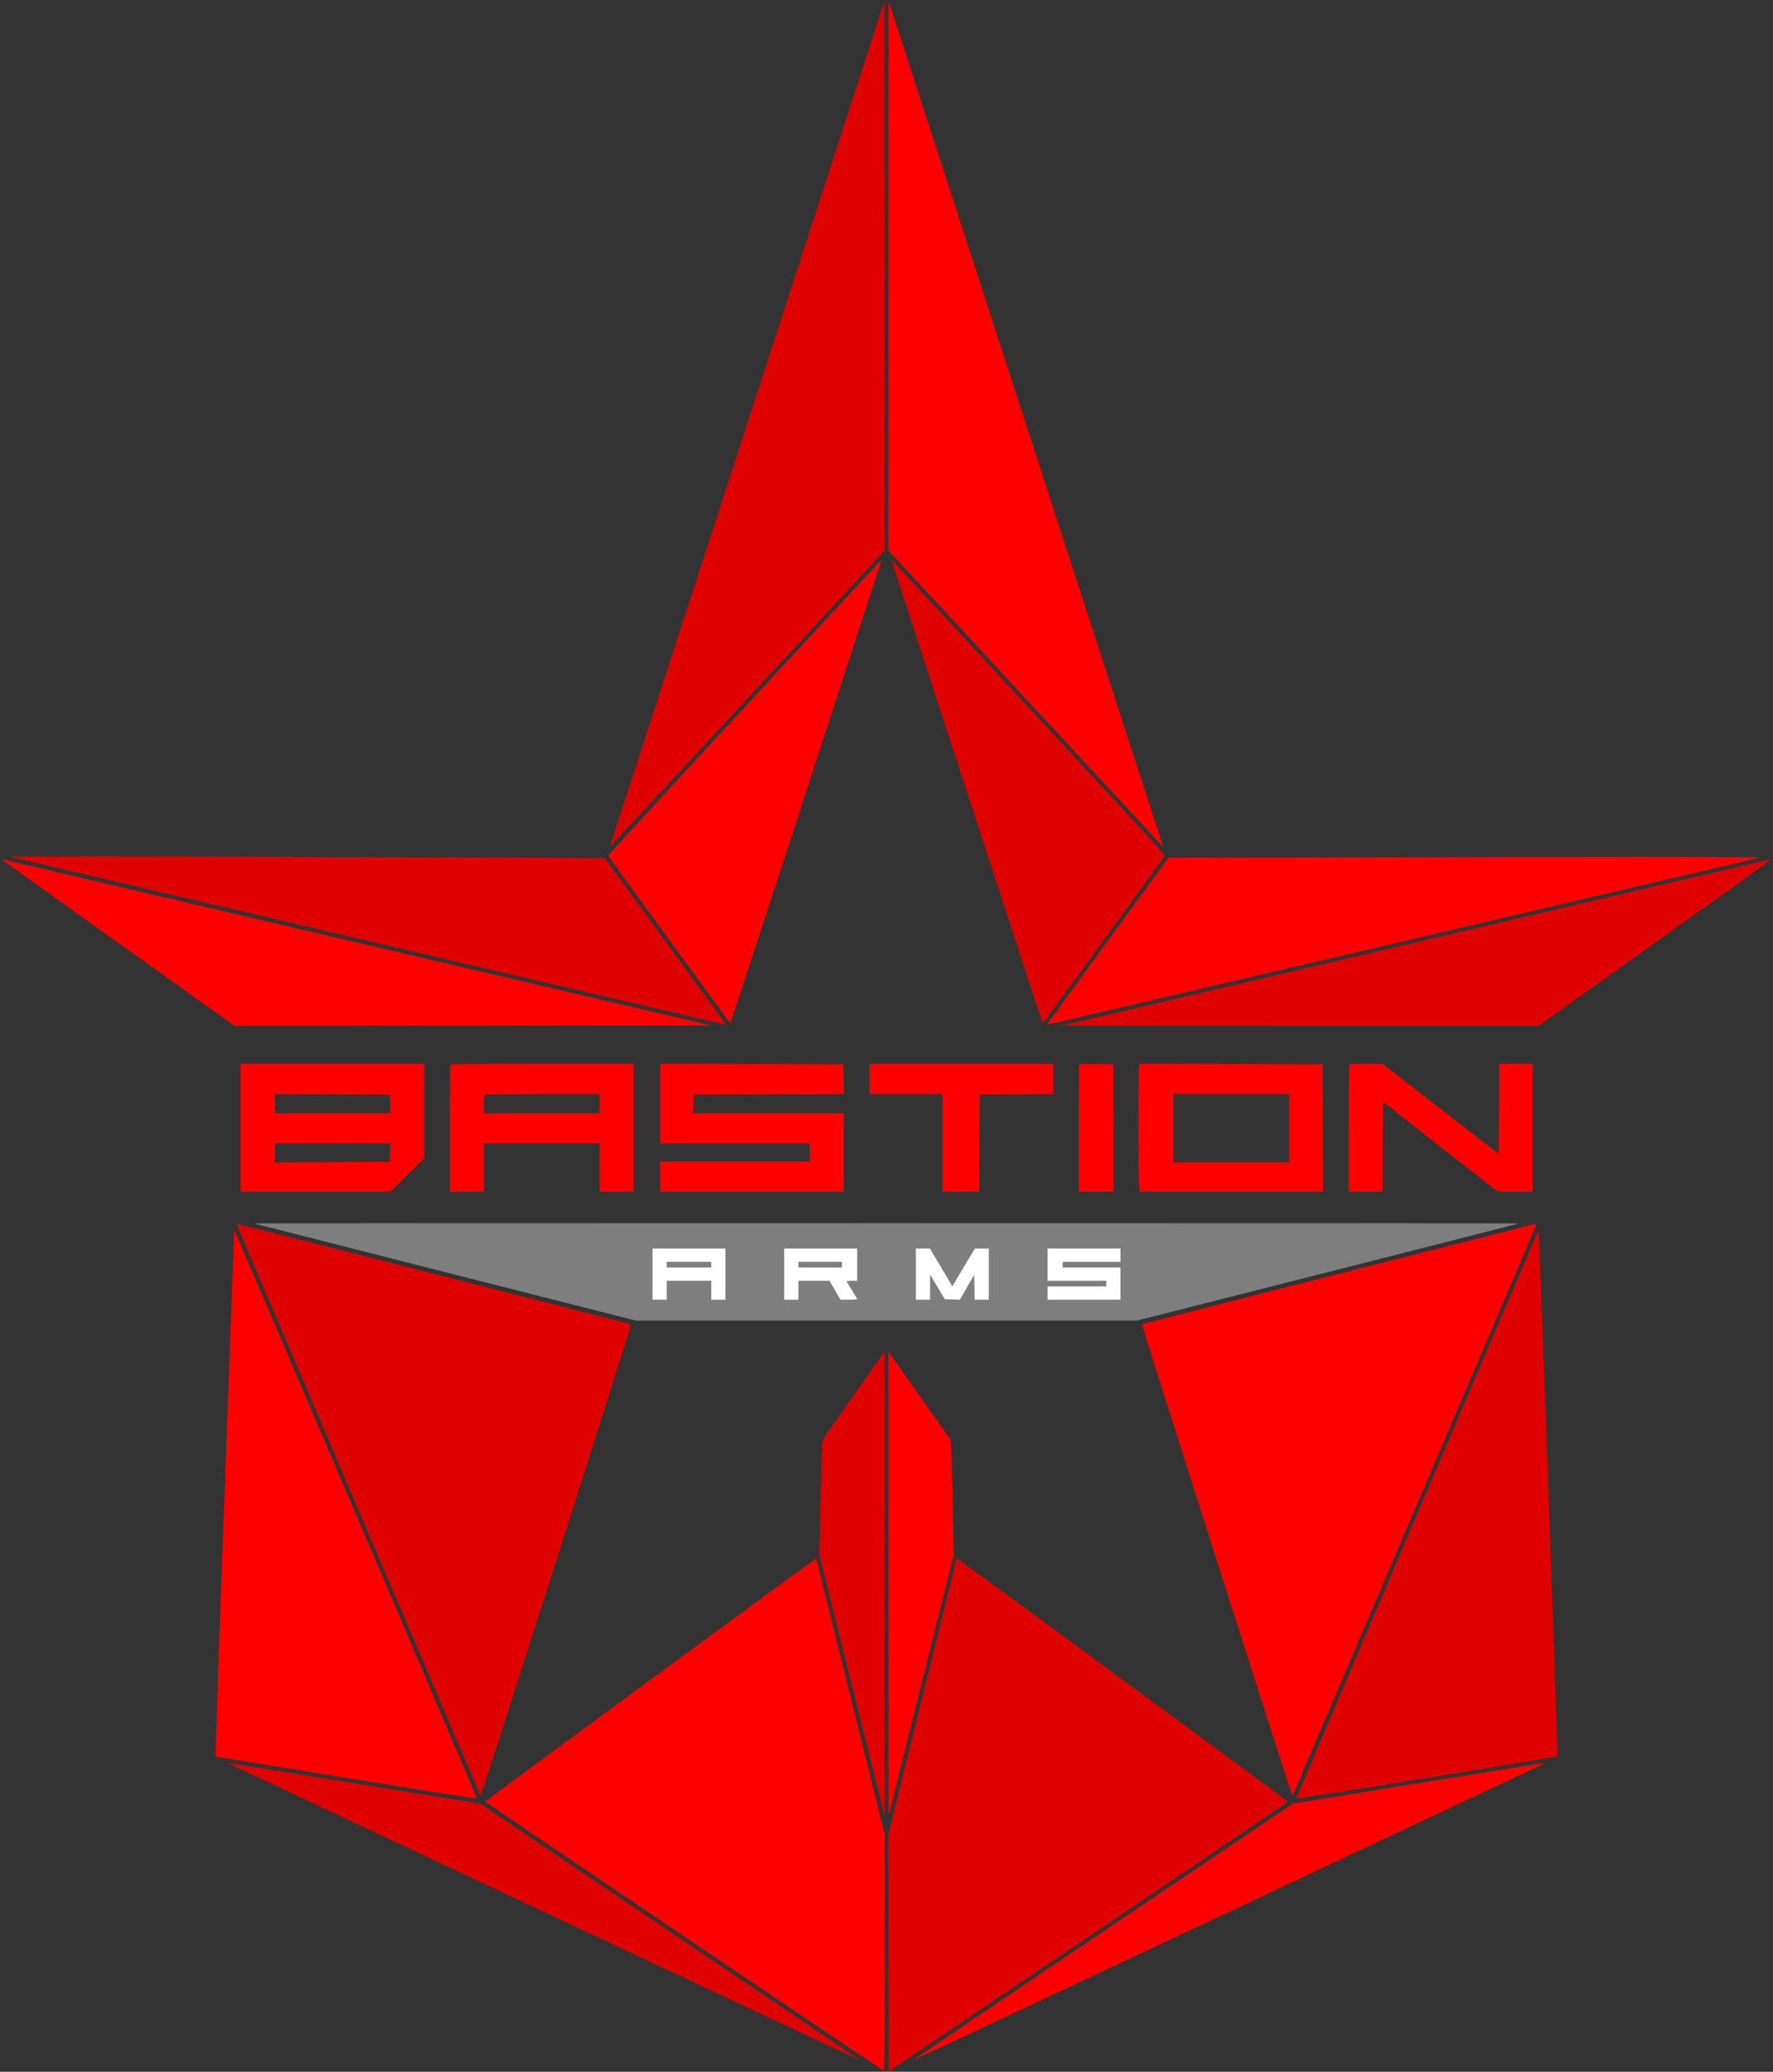 <?xml version="1.0" encoding="UTF-8"?> <svg xmlns="http://www.w3.org/2000/svg" width="2496" height="2916" viewBox="0 0 2496 2916" fill="none"><rect x="0" y="0" width="2496" height="2916" fill="#333333" stroke="none"/><path d="M1677.5 1742.5H842L897.5 1840.5H1601L1677.5 1742.5Z" fill="white"></path><path d="M1052.13 595.6C946.266 921.867 859.333 1189.2 858.933 1190C857.466 1193.2 883.733 1165.07 1059.2 975.734L1245.33 774.667L1245.07 388.667L1244.67 2.667L1052.13 595.6Z" fill="#DF0000"></path><path d="M1250.8 388.4L1250.67 774.667L1436.8 975.733C1539.2 1086.27 1626.27 1180 1630.13 1184L1637.33 1191.33L1635.47 1185.33C1634.27 1182 1548.8 918.667 1445.33 600C1341.87 281.333 1255.87 16.4 1254 11.333L1250.93 2L1250.8 388.4Z" fill="#FF0000"></path><path d="M1048.13 995.6C942.399 1109.73 856.132 1203.6 856.266 1204.27C856.932 1206.27 1027.2 1439.87 1028 1440C1028.4 1440 1071.6 1308.4 1124 1147.6C1239.87 791.867 1241.07 788 1240.8 788C1240.67 788 1154 881.333 1048.13 995.6Z" fill="#FF0000"></path><path d="M1264.53 817.467C1326.27 1008 1467.33 1440 1467.87 1440C1468.8 1439.87 1638.93 1206.53 1639.6 1204.4C1639.87 1203.6 1624.67 1186.27 1605.73 1165.87C1586.8 1145.33 1502.67 1054.53 1418.8 964C1334.93 873.467 1263.73 796.667 1260.53 793.467L1254.8 787.467L1264.53 817.467Z" fill="#DF0000"></path><path d="M14.8 1205.87C15.467 1206.53 1021.73 1442.67 1022.13 1442.27C1022.4 1441.87 852.934 1209.73 851.334 1208.13C849.867 1206.8 13.467 1204.4 14.8 1205.87Z" fill="#DF0000"></path><path d="M1855.47 1206.67L1644.93 1207.33L1559.2 1324.67C1512.13 1389.2 1473.73 1442.13 1473.87 1442.27C1474.13 1442.53 2473.2 1208.4 2478 1206.93C2482.27 1205.47 2235.2 1205.47 1855.47 1206.67Z" fill="#FF0000"></path><path d="M4.666 1211.33C6.133 1212.53 79.999 1265.33 168.799 1328.8L330.399 1444L665.599 1443.73L1000.93 1443.33L503.466 1326.8C229.866 1262.67 5.066 1210 3.999 1209.6C2.666 1209.33 2.933 1209.87 4.666 1211.33Z" fill="#FF0000"></path><path d="M2003.33 1324C1734.93 1387.07 1510.53 1439.73 1504.67 1441.2L1494 1443.73L1830 1443.87H2166L2326.13 1329.6C2502.53 1203.73 2494.53 1209.33 2492.67 1209.47C2492 1209.47 2271.73 1261.07 2003.33 1324Z" fill="#DF0000"></path><path d="M338.666 1587.33V1677.33H443.999H549.466L573.333 1653.73L597.333 1630.27V1563.73V1497.33H467.999H338.666V1587.33ZM549.066 1553.6L549.466 1566.67H467.999H386.666V1553.33V1540L467.733 1540.27L548.666 1540.67L549.066 1553.6ZM549.066 1622.27L548.666 1635.33L467.733 1635.73L386.666 1636V1622.67V1609.33H467.999H549.466L549.066 1622.27Z" fill="#FF0000"></path><path d="M634.265 1498.27C633.732 1498.67 633.332 1539.2 633.332 1588.27V1677.33H657.332H681.332V1643.33V1609.33H762.665H843.999V1643.33V1677.33H867.999H891.999V1587.33V1497.33H763.599C692.932 1497.33 634.665 1497.73 634.265 1498.27ZM843.999 1553.33V1566.67H762.665H681.332V1554.27C681.332 1547.33 681.732 1541.33 682.265 1540.93C682.665 1540.4 719.332 1540 763.599 1540H843.999V1553.33Z" fill="#FF0000"></path><path d="M929.332 1553.33V1609.33H1034.67H1140V1622V1634.67H1034.67H929.332V1656V1677.33H1058.67H1188V1622V1566.67H1082H975.865L976.265 1553.6L976.665 1540.67L1082.4 1540.27L1188.13 1540L1187.73 1518.93L1187.33 1498L1058.4 1497.6L929.332 1497.33V1553.33Z" fill="#FF0000"></path><path d="M1224 1518.67V1540H1275.33H1326.67V1608.67V1677.33H1352.67H1378.67L1378.93 1608.93L1379.33 1540.67L1431.07 1540.27L1482.67 1540V1518.67V1497.33H1353.33H1224V1518.67Z" fill="#FF0000"></path><path d="M1519.6 1498.13C1519.07 1498.67 1518.67 1539.2 1518.67 1588.27V1677.33H1543.33H1568L1567.73 1587.6L1567.33 1498L1543.87 1497.6C1531.07 1497.47 1520.13 1497.73 1519.6 1498.13Z" fill="#FF0000"></path><path d="M1603.47 1501.47C1602.4 1506.93 1602.4 1652.13 1603.6 1666.27L1604.4 1677.33H1733.6H1862.67L1862.4 1587.6L1862 1498L1733.2 1497.6L1604.4 1497.33L1603.47 1501.47ZM1814.67 1588V1636H1733.33H1652V1588V1540H1733.33H1814.67V1588Z" fill="#FF0000"></path><path d="M1899.6 1498.27C1899.07 1498.67 1898.67 1539.2 1898.67 1588.27V1677.33H1922.67H1946.67L1946.93 1614.27L1947.33 1551.07L2028 1614.27L2108.67 1677.33H2133.07H2157.33V1587.33V1497.33H2134H2110.67L2110.4 1560.8L2110 1624.27L2028.13 1560.8L1946.27 1497.33H1923.33C1910.8 1497.33 1900 1497.73 1899.6 1498.27Z" fill="#FF0000"></path><path d="M357.999 1722.13C358.799 1722.4 479.866 1753.2 627.199 1790.67L895.066 1858.67H1248H1600.93L1868.8 1790.67C2016.13 1753.2 2137.33 1722.4 2138 1722.13C2138.8 1721.73 1738.27 1721.6 1248 1721.6C757.732 1721.6 357.332 1721.73 357.999 1722.13ZM1021.33 1793.33V1829.33H1011.33H1001.33V1816V1802.67H969.999H938.666V1816V1829.33H928.666H918.666V1793.33V1757.33H969.999H1021.33V1793.33ZM1206.67 1780V1802.67H1199.33C1195.33 1802.67 1192 1803.07 1192 1803.47C1192 1804 1195.33 1809.6 1199.33 1816C1203.33 1822.4 1206.67 1828 1206.67 1828.53C1206.67 1828.93 1201.33 1829.33 1194.93 1829.33H1183.2L1175.47 1816L1167.73 1802.67H1145.87H1124V1816V1829.33H1114H1104V1793.33V1757.33H1155.33H1206.67V1780ZM1324.93 1783.87L1340.67 1810.4L1356.53 1783.87L1372.4 1757.33H1382.13H1392V1793.33V1829.33H1382H1372.13L1371.73 1811.87L1371.33 1794.4L1361.33 1811.87L1351.33 1829.33L1340.8 1828.93L1330.13 1828.67L1319.73 1811.33L1309.33 1794V1811.6V1829.33H1299.33H1289.33V1793.33V1757.33H1299.33H1309.2L1324.93 1783.87ZM1577.33 1766.67V1776H1536.67H1496V1780V1784H1536.67H1577.33V1806.67V1829.33H1526H1474.67V1820V1810.67H1516H1557.33V1806.67V1802.67H1516H1474.67V1780V1757.33H1526H1577.33V1766.67Z" fill="#7E7E7E"></path><path d="M938.666 1780V1784H969.999H1001.33V1780V1776H969.999H938.666V1780Z" fill="#7E7E7E"></path><path d="M1124 1780V1784H1154.67H1185.33V1780V1776H1154.67H1124V1780Z" fill="#7E7E7E"></path><path d="M333.332 1723.47C333.332 1724 409.599 1902.93 502.799 2121.2C596.132 2339.47 673.332 2520.13 674.399 2522.67C676.132 2526.93 676.399 2527.07 677.465 2524.67C681.732 2514.93 889.332 1864.8 888.399 1864C887.599 1863.2 336.132 1722.67 333.865 1722.67C333.599 1722.67 333.332 1723.07 333.332 1723.47Z" fill="#DF0000"></path><path d="M2148 1726C2141.73 1727.6 2017.87 1759.2 1872.67 1796C1727.47 1832.8 1608.13 1863.47 1607.6 1863.87C1606.8 1864.67 1814.67 2515.87 1818.53 2524.67C1819.6 2527.2 1819.73 2527.2 1821.07 2524C1821.87 2522.13 1898.8 2342.13 1992 2124C2085.33 1905.87 2161.87 1726.27 2162.27 1724.93C2163.2 1722 2162 1722.13 2148 1726Z" fill="#FF0000"></path><path d="M329.332 1738.13C329.332 1741.73 323.332 1908.13 315.865 2107.87C308.532 2307.6 302.932 2471.47 303.599 2472C304.799 2472.93 670.666 2532.4 671.466 2531.6C671.999 2531.07 331.599 1733.73 330.265 1732.4C329.732 1732 329.332 1734.53 329.332 1738.13Z" fill="#FF0000"></path><path d="M2164.4 1734.67C2151.87 1762.93 1824.27 2531.33 1824.53 2531.73C1825.33 2532.4 2191.2 2473.07 2192.53 2471.87C2193.33 2471.07 2168 1757.2 2166.27 1736C2165.87 1731.47 2165.87 1731.33 2164.4 1734.67Z" fill="#DF0000"></path><path d="M1202 1963.47C1178.53 1996.93 1158.8 2025.2 1158.13 2026.27C1157.6 2027.47 1156.27 2064.4 1155.2 2108.53L1153.47 2188.67L1199.2 2372L1245.07 2555.33L1245.2 2228.93C1245.33 2049.47 1245.2 1902.67 1245.07 1902.67C1244.8 1902.8 1225.47 1930.13 1202 1963.47Z" fill="#DF0000"></path><path d="M1250.8 2228.8L1250.93 2555.33L1296.8 2372L1342.53 2188.67L1341.2 2120C1340.53 2082.27 1339.6 2045.73 1339.2 2039.07L1338.4 2026.67L1294.53 1964.53L1250.67 1902.27L1250.8 2228.8Z" fill="#FF0000"></path><path d="M915.866 2364C788 2457.87 683.2 2535.2 683.067 2535.73C682.8 2536.53 1240.93 2913.33 1244 2914.4C1244.93 2914.67 1245.33 2856.27 1245.33 2748.13V2581.33L1197.33 2387.73C1170.8 2281.2 1149.07 2193.87 1148.8 2193.73C1148.53 2193.47 1043.73 2270.13 915.866 2364Z" fill="#FF0000"></path><path d="M1346.67 2194C1346.67 2194.27 1325.07 2281.6 1298.67 2387.87L1250.67 2581.33L1250.93 2748.4L1251.33 2915.33L1532.27 2726C1686.8 2621.87 1813.07 2536.27 1812.93 2535.73C1812.67 2534.8 1348.27 2193.33 1347.2 2193.33C1346.93 2193.33 1346.67 2193.6 1346.67 2194Z" fill="#DF0000"></path><path d="M327.333 2484.67C331.066 2486.4 531.066 2580.53 771.866 2693.87C1012.8 2807.2 1210 2899.73 1210.27 2899.47C1210.53 2899.33 1090.4 2818 943.467 2718.93L676.133 2538.67L499.6 2510C402.4 2494.27 322.4 2481.33 321.866 2481.47C321.2 2481.47 323.733 2482.93 327.333 2484.67Z" fill="#DF0000"></path><path d="M1994.93 2510.13L1819.87 2538.67L1552.67 2718.93C1405.6 2818 1285.47 2899.33 1285.73 2899.47C1286 2899.73 1483.2 2807.2 1724.13 2693.87C1964.93 2580.53 2165.07 2486.4 2168.67 2484.67C2172.4 2482.93 2174.13 2481.6 2172.67 2481.6C2171.2 2481.6 2091.2 2494.4 1994.93 2510.13Z" fill="#FF0000"></path></svg> 
